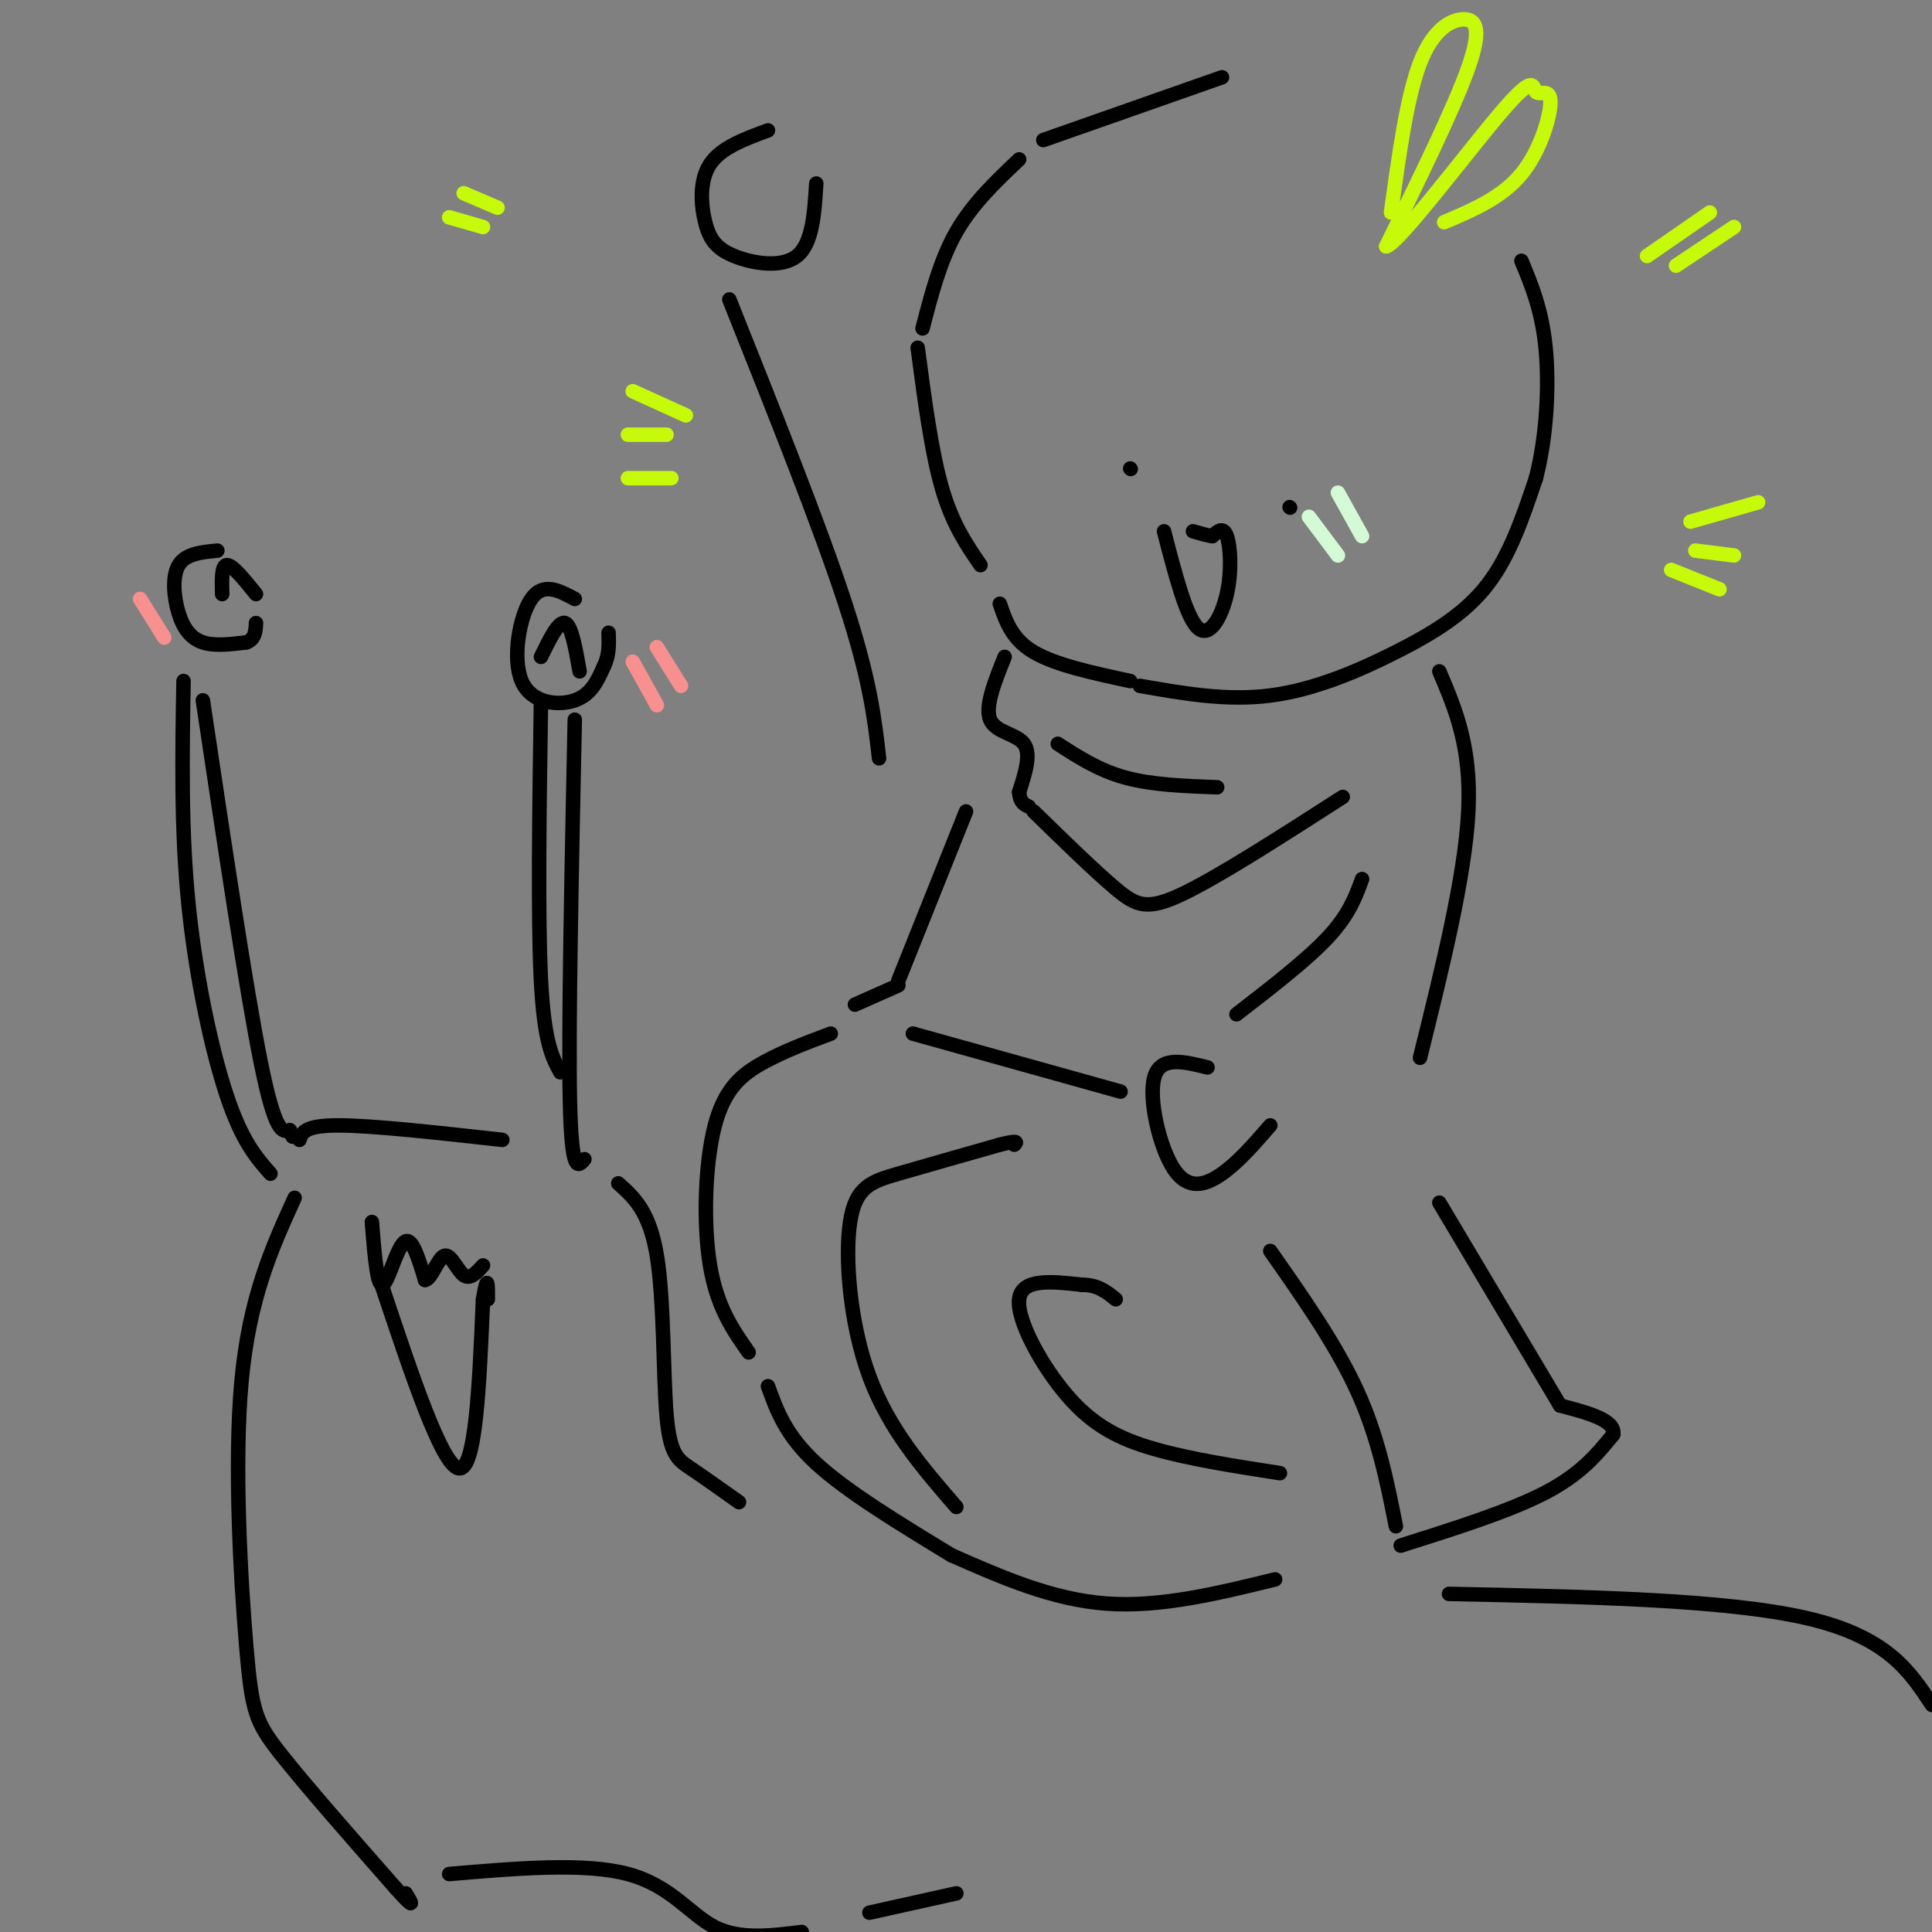 <svg viewBox='0 0 400 400' version='1.1' xmlns='http://www.w3.org/2000/svg' xmlns:xlink='http://www.w3.org/1999/xlink'><rect x="0" y="0" width="400" height="400" fill="#808080" stroke="none"/><g fill='none' stroke='rgb(0,0,0)' stroke-width='3' stroke-linecap='round' stroke-linejoin='round'><path d='M253,16c0.000,0.000 -37.000,13.000 -37,13'/><path d='M211,33c-4.833,4.583 -9.667,9.167 -13,15c-3.333,5.833 -5.167,12.917 -7,20'/><path d='M190,72c1.417,10.750 2.833,21.500 5,29c2.167,7.500 5.083,11.750 8,16'/><path d='M207,125c1.250,3.667 2.500,7.333 7,10c4.500,2.667 12.250,4.333 20,6'/><path d='M236,142c8.976,1.577 17.952,3.155 27,2c9.048,-1.155 18.167,-5.042 26,-9c7.833,-3.958 14.381,-7.988 19,-14c4.619,-6.012 7.310,-14.006 10,-22'/><path d='M318,99c2.222,-8.622 2.778,-19.178 2,-27c-0.778,-7.822 -2.889,-12.911 -5,-18'/><path d='M234,97c0.000,0.000 0.100,0.100 0.1,0.1'/><path d='M267,105c0.000,0.000 0.100,0.100 0.1,0.1'/><path d='M241,110c2.298,8.887 4.595,17.774 7,20c2.405,2.226 4.917,-2.208 6,-7c1.083,-4.792 0.738,-9.940 0,-12c-0.738,-2.060 -1.869,-1.030 -3,0'/><path d='M251,111c-1.167,-0.167 -2.583,-0.583 -4,-1'/><path d='M159,27c-4.874,1.788 -9.748,3.576 -12,7c-2.252,3.424 -1.882,8.485 -1,12c0.882,3.515 2.276,5.485 6,7c3.724,1.515 9.778,2.576 13,0c3.222,-2.576 3.611,-8.788 4,-15'/><path d='M250,221c-4.863,-1.214 -9.726,-2.429 -11,2c-1.274,4.429 1.042,14.500 4,19c2.958,4.500 6.560,3.429 10,1c3.440,-2.429 6.720,-6.214 10,-10'/><path d='M298,139c3.333,7.833 6.667,15.667 6,29c-0.667,13.333 -5.333,32.167 -10,51'/><path d='M151,62c9.417,23.583 18.833,47.167 24,63c5.167,15.833 6.083,23.917 7,32'/><path d='M208,136c-2.067,5.156 -4.133,10.311 -3,13c1.133,2.689 5.467,2.911 7,5c1.533,2.089 0.267,6.044 -1,10'/><path d='M211,164c0.167,2.167 1.083,2.583 2,3'/><path d='M214,168c6.356,6.200 12.711,12.400 17,16c4.289,3.600 6.511,4.600 14,1c7.489,-3.600 20.244,-11.800 33,-20'/><path d='M219,154c4.250,2.750 8.500,5.500 14,7c5.500,1.500 12.250,1.750 19,2'/><path d='M45,114c-3.286,0.315 -6.571,0.631 -8,3c-1.429,2.369 -1.000,6.792 0,10c1.000,3.208 2.571,5.202 5,6c2.429,0.798 5.714,0.399 9,0'/><path d='M51,133c1.833,-0.667 1.917,-2.333 2,-4'/><path d='M46,123c-0.083,-3.000 -0.167,-6.000 1,-6c1.167,0.000 3.583,3.000 6,6'/><path d='M119,124c-3.286,-1.762 -6.571,-3.524 -9,0c-2.429,3.524 -4.000,12.333 -2,17c2.000,4.667 7.571,5.190 11,4c3.429,-1.190 4.714,-4.095 6,-7'/><path d='M125,138c1.167,-2.333 1.083,-4.667 1,-7'/><path d='M112,136c1.833,-3.750 3.667,-7.500 5,-7c1.333,0.500 2.167,5.250 3,10'/><path d='M38,141c-0.267,15.333 -0.533,30.667 1,46c1.533,15.333 4.867,30.667 8,40c3.133,9.333 6.067,12.667 9,16'/><path d='M42,145c4.500,30.083 9.000,60.167 12,75c3.000,14.833 4.500,14.417 6,14'/><path d='M60,234c1.000,2.333 0.500,1.167 0,0'/><path d='M112,145c-0.333,22.583 -0.667,45.167 0,58c0.667,12.833 2.333,15.917 4,19'/><path d='M119,149c-0.667,31.917 -1.333,63.833 -1,79c0.333,15.167 1.667,13.583 3,12'/><path d='M62,236c0.500,-1.500 1.000,-3.000 8,-3c7.000,0.000 20.500,1.500 34,3'/><path d='M61,248c-4.696,10.327 -9.393,20.655 -11,38c-1.607,17.345 -0.125,41.708 1,55c1.125,13.292 1.893,15.512 7,22c5.107,6.488 14.554,17.244 24,28'/><path d='M82,391c4.333,4.833 3.167,2.917 2,1'/><path d='M77,253c0.292,3.714 0.583,7.429 1,10c0.417,2.571 0.958,4.000 2,2c1.042,-2.000 2.583,-7.429 4,-8c1.417,-0.571 2.708,3.714 4,8'/><path d='M88,265c1.333,-0.155 2.667,-4.542 4,-5c1.333,-0.458 2.667,3.012 4,4c1.333,0.988 2.667,-0.506 4,-2'/><path d='M79,266c6.250,18.750 12.500,37.500 16,38c3.500,0.500 4.250,-17.250 5,-35'/><path d='M100,269c1.000,-5.833 1.000,-2.917 1,0'/><path d='M263,259c6.833,9.750 13.667,19.500 18,29c4.333,9.500 6.167,18.750 8,28'/><path d='M290,320c11.333,-3.583 22.667,-7.167 30,-11c7.333,-3.833 10.667,-7.917 14,-12'/><path d='M334,297c0.500,-3.000 -5.250,-4.500 -11,-6'/><path d='M323,291c0.000,0.000 -25.000,-42.000 -25,-42'/><path d='M172,214c-4.863,1.821 -9.726,3.643 -14,6c-4.274,2.357 -7.958,5.250 -10,13c-2.042,7.750 -2.440,20.357 -1,29c1.440,8.643 4.720,13.321 8,18'/><path d='M159,287c1.833,5.083 3.667,10.167 10,16c6.333,5.833 17.167,12.417 28,19'/><path d='M197,322c10.417,4.583 20.833,9.167 32,10c11.167,0.833 23.083,-2.083 35,-5'/><path d='M128,245c3.244,2.893 6.488,5.786 8,15c1.512,9.214 1.292,24.750 2,33c0.708,8.250 2.345,9.214 5,11c2.655,1.786 6.327,4.393 10,7'/><path d='M198,312c-6.982,-8.054 -13.964,-16.107 -18,-27c-4.036,-10.893 -5.125,-24.625 -4,-32c1.125,-7.375 4.464,-8.393 10,-10c5.536,-1.607 13.268,-3.804 21,-6'/><path d='M207,237c4.000,-1.000 3.500,-0.500 3,0'/><path d='M265,305c-9.327,-1.446 -18.655,-2.893 -26,-5c-7.345,-2.107 -12.708,-4.875 -18,-11c-5.292,-6.125 -10.512,-15.607 -10,-20c0.512,-4.393 6.756,-3.696 13,-3'/><path d='M224,266c3.333,0.000 5.167,1.500 7,3'/><path d='M93,388c14.022,-1.200 28.044,-2.400 37,0c8.956,2.400 12.844,8.400 18,11c5.156,2.600 11.578,1.800 18,1'/><path d='M180,396c0.000,0.000 18.000,-4.000 18,-4'/><path d='M300,330c28.667,0.583 57.333,1.167 74,5c16.667,3.833 21.333,10.917 26,18'/><path d='M200,168c0.000,0.000 -14.000,35.000 -14,35'/><path d='M186,204c0.000,0.000 -9.000,4.000 -9,4'/><path d='M189,214c0.000,0.000 43.000,12.000 43,12'/><path d='M256,210c7.333,-5.667 14.667,-11.333 19,-16c4.333,-4.667 5.667,-8.333 7,-12'/></g>
<g fill='none' stroke='rgb(199,249,11)' stroke-width='3' stroke-linecap='round' stroke-linejoin='round'><path d='M288,44c1.649,-12.006 3.298,-24.012 6,-31c2.702,-6.988 6.458,-8.958 9,-9c2.542,-0.042 3.869,1.845 1,10c-2.869,8.155 -9.935,22.577 -17,37'/><path d='M287,51c2.442,-0.398 17.047,-19.894 24,-28c6.953,-8.106 6.256,-4.822 7,-4c0.744,0.822 2.931,-0.817 3,2c0.069,2.817 -1.980,10.091 -6,15c-4.020,4.909 -10.010,7.455 -16,10'/><path d='M131,81c0.000,0.000 11.000,5.000 11,5'/><path d='M130,90c0.000,0.000 8.000,0.000 8,0'/><path d='M130,99c0.000,0.000 9.000,0.000 9,0'/><path d='M350,108c0.000,0.000 14.000,-4.000 14,-4'/><path d='M351,114c0.000,0.000 8.000,1.000 8,1'/><path d='M346,118c0.000,0.000 10.000,4.000 10,4'/><path d='M354,44c0.000,0.000 -13.000,9.000 -13,9'/><path d='M359,47c0.000,0.000 -12.000,8.000 -12,8'/><path d='M93,45c0.000,0.000 7.000,2.000 7,2'/><path d='M96,40c0.000,0.000 7.000,3.000 7,3'/></g>
<g fill='none' stroke='rgb(211,250,212)' stroke-width='3' stroke-linecap='round' stroke-linejoin='round'><path d='M271,107c0.000,0.000 6.000,8.000 6,8'/><path d='M277,102c0.000,0.000 5.000,9.000 5,9'/></g>
<g fill='none' stroke='rgb(249,144,144)' stroke-width='3' stroke-linecap='round' stroke-linejoin='round'><path d='M131,137c0.000,0.000 5.000,9.000 5,9'/><path d='M136,134c0.000,0.000 5.000,8.000 5,8'/><path d='M29,124c0.000,0.000 5.000,8.000 5,8'/></g>
</svg>